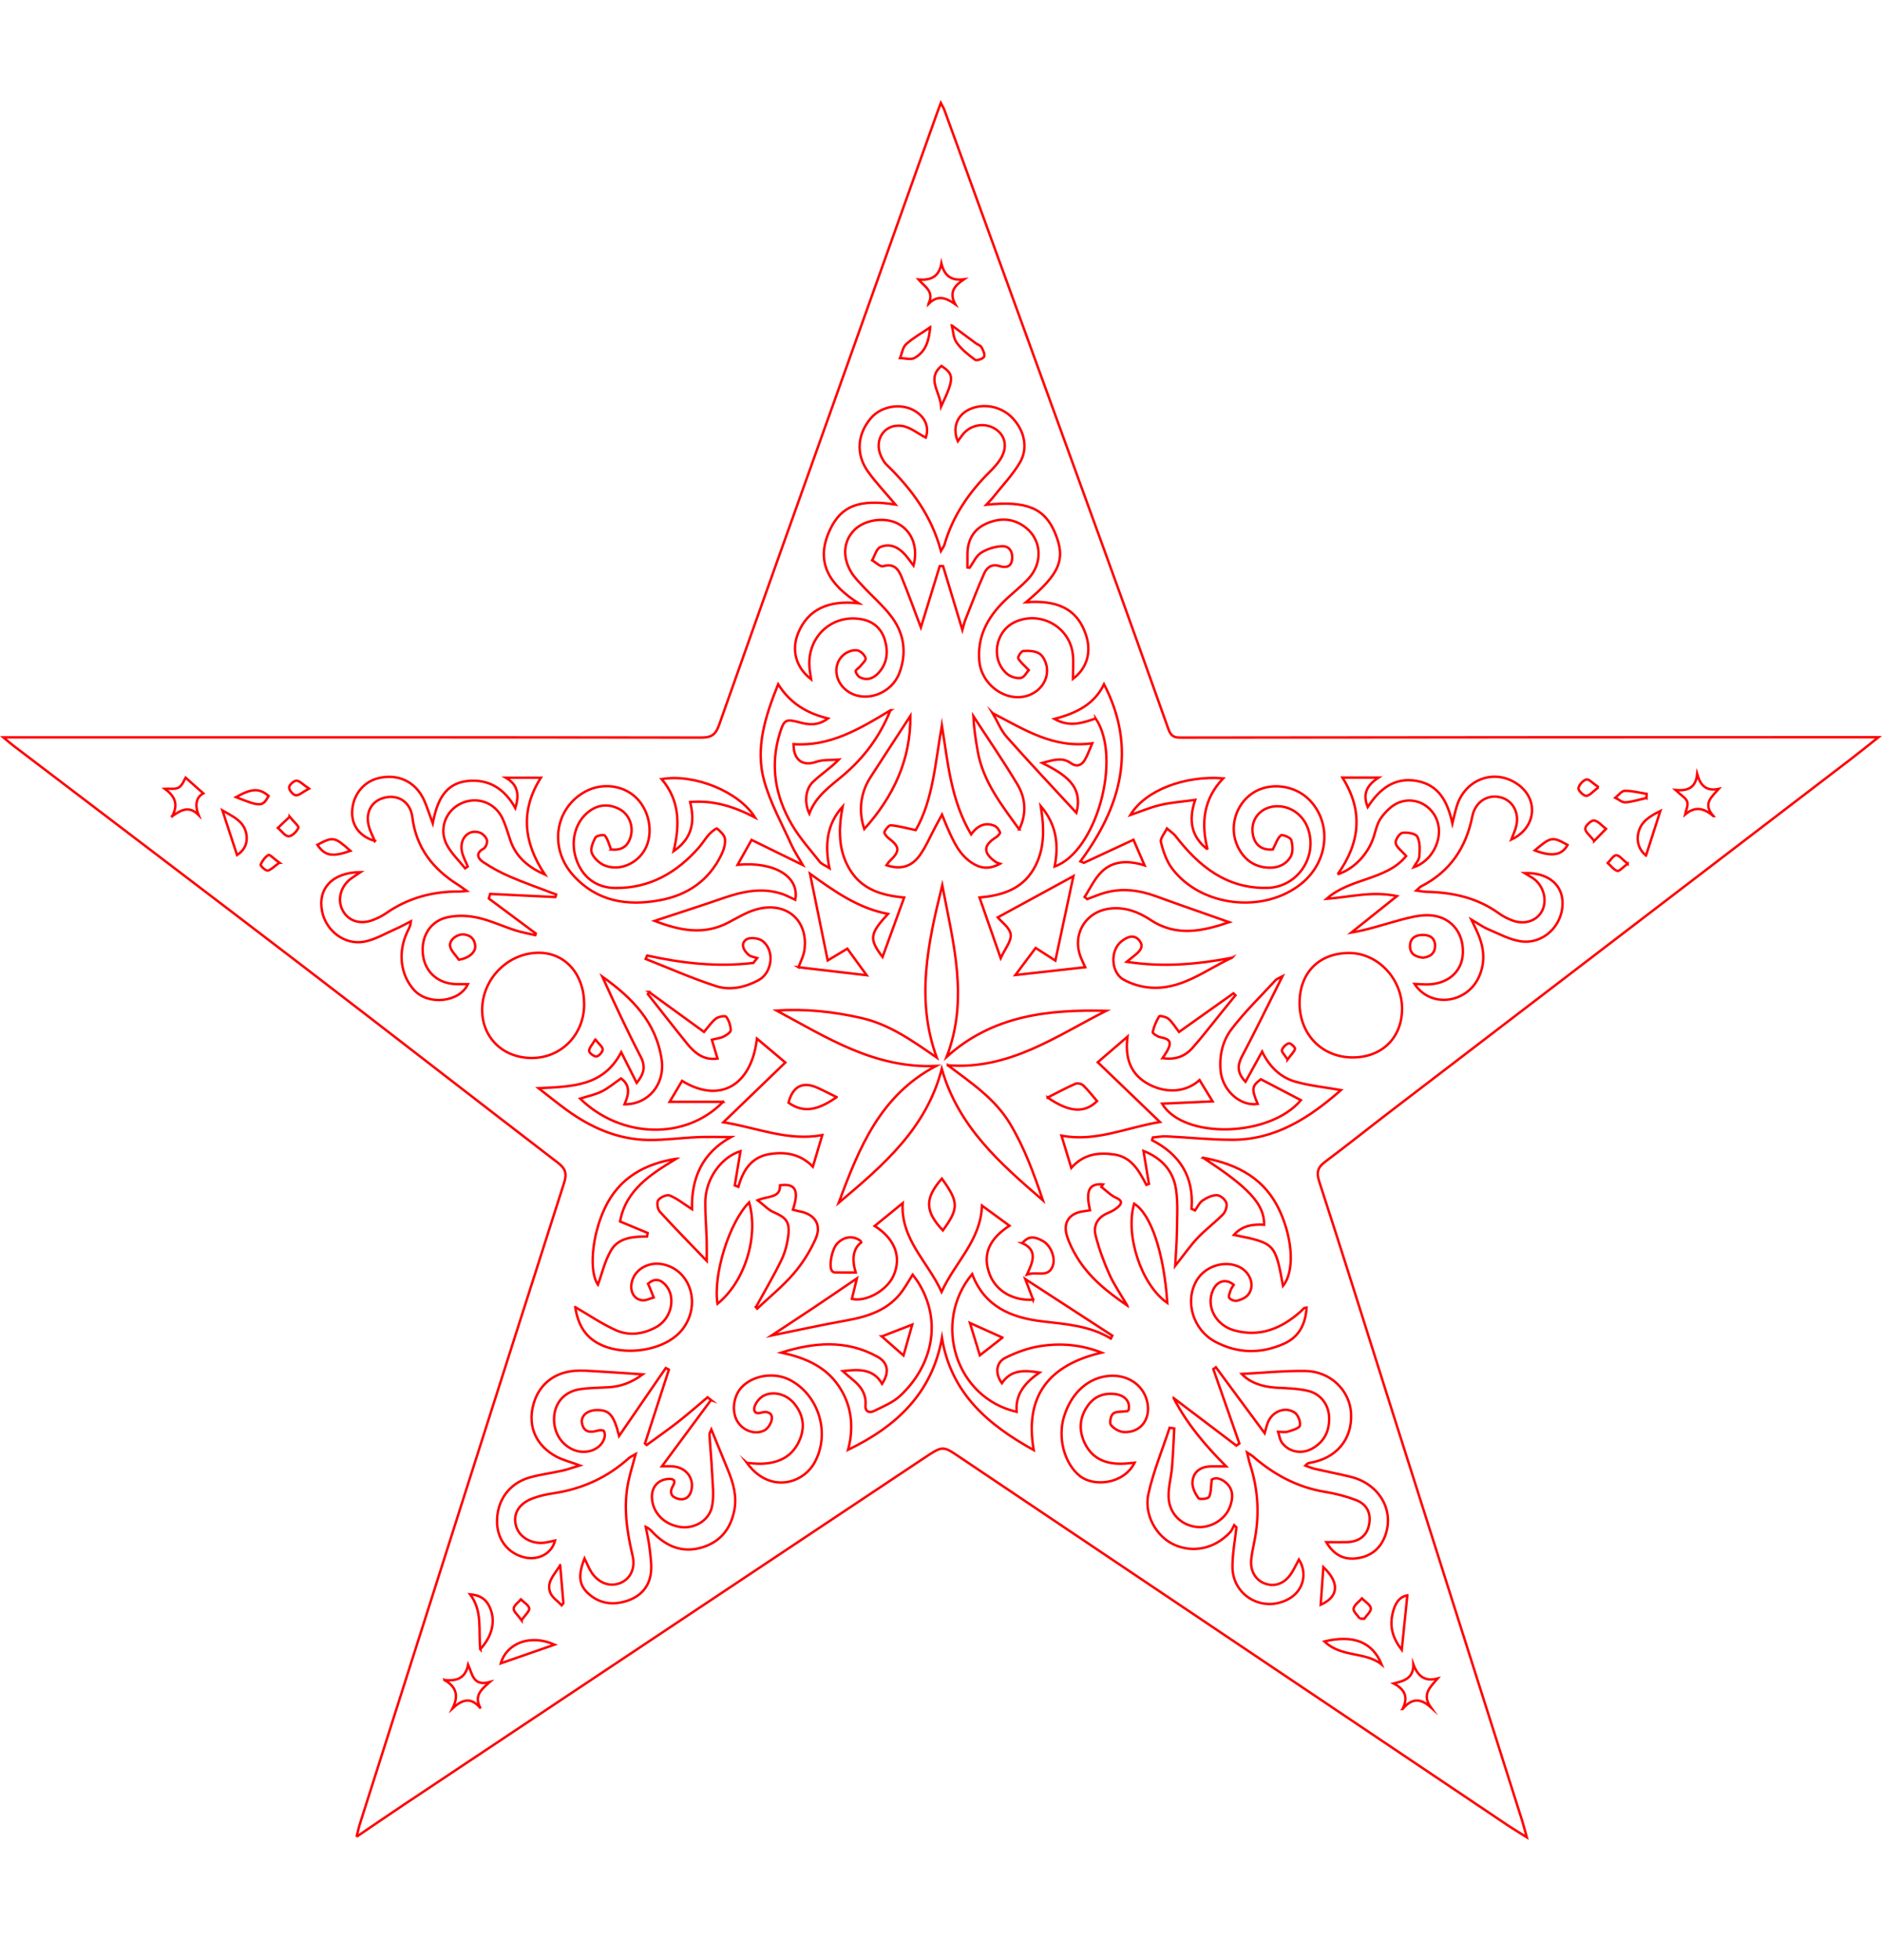 <?xml version="1.0" encoding="UTF-8"?><svg id="Layer_5" xmlns="http://www.w3.org/2000/svg" viewBox="0 0 775.63 807.33"><defs><style>.cls-1{fill:none;stroke:red;stroke-miterlimit:10;}</style></defs><path class="cls-1" d="m146.95,756.53c.62-2.46.88-3.77,1.28-5.03,28.04-88.12,56.07-176.24,84.25-264.31,1.22-3.81.58-5.86-2.53-8.26-35.03-26.88-69.88-54.01-104.94-80.86-39.72-30.41-79.61-60.6-119.42-90.9-1.08-.82-2.09-1.72-4.21-3.47,2.66,0,4.09,0,5.52,0,94.1,0,188.19-.05,282.29.08,4.28,0,5.85-1.44,7.22-5.32,17.4-49.24,35.01-98.41,52.57-147.6,12.31-34.5,24.62-69.01,36.93-103.51.5-1.41,1.03-2.8,1.83-4.97.74,1.45,1.21,2.2,1.51,3.01,22.23,61.11,44.48,122.22,66.65,183.35,8.55,23.56,16.95,47.18,25.36,70.79.88,2.47,1.52,4.27,4.99,4.26,94.24-.14,188.47-.13,282.71-.15,1.36,0,2.71,0,5.23,0-4.39,3.48-7.97,6.4-11.64,9.2-62.97,48.17-125.96,96.31-188.93,144.48-9.19,7.03-18.22,14.26-27.48,21.19-3.12,2.34-3.68,4.33-2.39,8.3,9.94,30.46,19.45,61.05,29.14,91.58,18.15,57.22,36.33,114.42,54.48,171.63.58,1.83,1.03,3.69,1.87,6.71-3.21-2.01-5.5-3.36-7.71-4.84-75.41-50.62-150.82-101.25-226.22-151.89-6.77-4.55-6.76-4.6-14.53.58-71.44,47.56-142.88,95.13-214.31,142.71-6.21,4.14-12.37,8.37-19.51,13.21ZM399.6,233.85c-.3-.04-.59-.07-.89-.11,0-1.88-.03-3.76,0-5.65.1-5.85,2.65-10.26,8.08-12.56,5.65-2.39,11.2-2.07,16.13,1.92,6.35,5.13,6.9,14.36,1.02,20.79-3.09,3.38-6.82,6.16-10.1,9.38-6.85,6.73-11.1,14.6-10.24,24.57.89,10.3,11.69,17.62,20.72,14.04,4.95-1.96,8.03-6.86,7.01-11.95-.38-1.88-1.51-4.2-3.03-5.12-1.79-1.08-4.38-1.17-6.59-1.03-.81.05-2.35,2.45-2.06,3.02.82,1.6,2.41,2.81,4.33,4.85-.8.86-1.86,2.99-3.23,3.22-1.77.29-4.22-.42-5.63-1.61-7.04-5.94-5.04-17.81,3.44-21.54,10.28-4.52,22.18,2.07,23.56,13.24.42,3.42.07,6.94.07,10.29,5.52-4.11,7.7-10.54,5.52-17.61-3.76-12.17-13.23-14.81-24.88-13.95,14.04-11.72,16.5-17.66,12.03-28.43-4.28-10.3-11.69-13.44-28.37-11.73,1.06-1.15,1.93-1.98,2.68-2.92,3.79-4.78,8.11-9.26,11.18-14.48,3.48-5.91,1.85-13.02-2.92-18.15-4.29-4.62-11.06-6.29-16.87-4.16-5.89,2.15-8.32,7.68-5.81,13.59.88-1.18,1.61-2.35,2.51-3.35,3.51-3.89,9.55-4.41,13.64-1.24,3.76,2.91,4.28,7.65,1.18,12.28-1.15,1.72-2.57,3.3-4.05,4.76-8.68,8.56-15.39,18.32-18.8,30.16-.19.66-.68,1.23-1.44,2.56-3.96-14.7-12.27-25.7-22.41-35.54-.97-.94-1.68-2.24-2.26-3.48-3.08-6.6,1.27-13.46,8.49-12.51,3.49.46,6.68,3.18,9.93,4.84,1.33-3.81.21-7.66-3.61-10.42-5.64-4.06-14.41-2.96-18.99,2.39-5.61,6.55-6.32,14.84-1.28,21.93,3.43,4.82,7.58,9.14,11.38,13.66-14.76-2.28-22.22.39-26.93,10.29-6.45,13.55-.14,22.8,11.71,30.37-12.75-1.39-20.92,2.8-24.82,12.16-2.94,7.06-1.06,14.21,5.28,19.15-.19-1.32-.34-2.38-.5-3.43-2-13.19,8.57-23.69,21.39-21.28,4.87.91,8.09,3.9,9.48,8.44,1.5,4.88,1.04,9.71-2.63,13.7-2.06,2.24-4.65,3.19-7.54,1.8-.85-.41-1.68-1.59-1.82-2.52-.08-.57,1.25-1.28,1.83-2.01.87-1.1,2.49-2.51,2.26-3.36-.36-1.3-1.87-2.82-3.18-3.17-1.41-.37-3.36.14-4.7.92-6.17,3.62-5.35,12.58,1.39,16.43,7.1,4.05,17.2.24,20.37-8.01,3.05-7.95,2.13-15.87-2.79-22.69-3.46-4.8-8.13-8.73-12.18-13.11-1.78-1.92-3.69-3.83-5-6.07-3.66-6.27-2.92-12.91,1.61-17.28,4.47-4.32,12.97-5.33,18.33-2.16,5.47,3.23,7.8,9.7,5.89,16.99-1.29-1.68-2.34-3.26-3.6-4.65-2.74-3.03-6.3-4.65-10.09-2.99-1.61.7-2.27,3.56-3.36,5.44,1.53.88,3.38,2.8,4.53,2.45,4.24-1.29,6.18,1.02,7.46,4.12,2.87,6.97,5.42,14.08,8.09,21.09,2.52-8.21,5.14-16.74,7.77-25.27.46,0,.91,0,1.37-.01,2.59,8.56,5.19,17.13,7.97,26.33.49-1.73.72-2.92,1.16-4.03,2.55-6.44,5.01-12.93,7.82-19.25,1.03-2.32,3.01-4.05,6.07-3.1,2.54.78,4.96.68,5.42-2.54.42-2.97-.94-5.72-4.11-5.59-2.96.13-6.2,1.13-8.69,2.73-2.04,1.31-3.16,4.05-4.69,6.15Zm26.2,301.47c-7.98.49-14.99-3.33-17.75-10.03-3.72-9.04.3-15.43,7.98-20.45-3.93-2.87-7.53-5.5-11.33-8.28-.5,14.4-11.06,23.26-16.64,35.51-5.82-12.62-16.86-21.58-16.05-36.51-4.3,3.5-7.86,6.4-11.53,9.39,8.41,5.3,11.16,12.86,7.76,20.48-2.74,6.14-11.41,10.94-17.15,9.55.68-2.79,1.37-5.59,2.06-8.43-6.38,4.32-12.2,8.3-18.06,12.22-5.74,3.84-11.53,7.61-17.11,11.29,10.37-2.1,20.5-4.34,30.71-6.17,9.16-1.64,17.63-4.32,23.32-12.35,1.41-1.99,2.62-4.14,4.12-6.53.9,1.22,1.59,2.05,2.16,2.96,10.53,16.66,5.49,35.05-7.32,46.94-2.95,2.74-7.01,4.39-10.71,6.22-1.89.93-3.78.41-3.56-2.29.4-4.9-2.16-8.16-5.71-10.95-1.03-.81-1.98-1.71-3.66-3.17,6.96-.82,12.6-.93,16.2,5.24,3.12-4.77,2.51-8.73-2-11.21-12.8-7.04-26.06-5.88-39.53-1.65,9.43,2.02,18.01,5.49,23.6,13.68,5.55,8.13,6.35,17.22,3.91,26.36,19.71-9.51,34.61-23.12,38.7-46.1,3.77,22.94,19.07,35.82,37.81,46.21-3.89-22.47,6.45-35.1,28-40.14-8.61-3.37-17.07-3.99-25.48-2.65-4.84.77-9.68,2.54-14.1,4.73-4.02,1.99-4.43,6.49-1.54,10.51,3.68-5.48,8.95-5.47,15.51-4.39-6.12,4.26-10.03,9.04-9.41,16.19-25.08-5.72-34.94-36.7-18.35-56.75,5.12,13.44,16.04,17.99,29.09,19.51,9.62,1.12,19.4,1.77,28.06,7.05.21-.4.41-.8.62-1.2-11.59-7.53-23.18-15.05-35.88-23.3,1.28,3.36,2.21,5.8,3.25,8.54Zm-132.76,41.33l-1.44-1.13c-4.05,3.39-8.01,6.89-12.17,10.15-4.2,3.29-8.6,6.33-12.91,9.48-.24-.21-.47-.42-.71-.63,3.29-10.13,6.57-20.26,9.86-30.39-.43-.23-.85-.45-1.28-.68-6.28,9.13-12.55,18.26-19.24,27.99-2.21-8.81-4.11-10.8-9.39-10.66-3.79.1-6.5,2.45-5.9,5.45.74,3.67,3.32,3.95,6.44,3.01.82-.25,2.41-.22,2.61.18.42.86.44,2.15.12,3.09-1.62,4.78-7.85,6.86-13.04,4.47-5.28-2.43-8.25-7.99-7.55-14.13.65-5.63,4.57-9.78,10.65-10.68,3.84-.57,7.77-.57,11.66-.79,5.07-.29,9.59-1.94,14.15-5.32-6.92-.46-13.1-.9-19.29-1.26-2.92-.17-5.86-.42-8.76-.19-9.04.71-15.39,6.3-17.29,14.96-1.85,8.4,1.55,15.9,9.58,20.29,2.78,1.52,5.97,2.28,9.82,3.71-2.87.87-5.05,1.68-7.3,2.18-4.48,1.01-9.09,1.55-13.49,2.82-8.51,2.46-13.52,9.67-13.32,18.52.16,7.1,4.57,12.73,11.23,14.34,5.8,1.4,11.37-1.59,12.67-6.93-1.4.3-2.73.66-4.07.86-5.5.8-10.7-2.18-12-6.84-1.36-4.86.96-9.07,6.69-11.31,2.82-1.1,5.88-1.75,8.89-2.2,11.77-1.78,22.11-6.49,30.95-14.48.54-.48,1.26-.76,2.77-1.63-1.16,4.34-2.25,7.76-2.99,11.26-2.19,10.34-.66,20.48,1.72,30.61,1.23,5.25-.92,9.49-4.98,11.19-4.27,1.78-8.91.2-11.92-4.3-1.15-1.72-1.88-3.72-2.9-5.8-2.75,6.93-2.32,11.01,1.59,14.52,4.43,3.99,9.67,4.81,15.24,3.18,5.67-1.65,9.59-5.39,10.46-11.31.49-3.35-.08-6.9-.45-10.32-.33-3.04-1.06-6.03-1.61-9.05,1.58.71,2.32,1.7,3.18,2.56,5.48,5.54,11.92,8.21,19.7,5.99,7.54-2.15,11.9-7.33,13.53-14.96,1.29-6.04-.3-11.58-2.57-17.06-2.26-5.48-4.49-10.97-6.79-16.6-.26.65-.83,1.38-.79,2.09.31,5.37.86,10.73,1.1,16.1.2,4.53.84,9.23-.08,13.56-1.25,5.9-7.46,9.27-13.25,8.33-6.73-1.09-11.43-6.15-11.49-12.37-.04-4.09,2.49-6.98,6.48-7.36,2.09-.2,3.64.35,2.23,2.74-1.68,2.86-.69,4.68,2.05,5.41,2.86.76,4.88-.73,5.53-3.65,1.11-5.01-2.37-9.35-7.74-9.7-1.54-.1-3.09-.02-4.43-.02,6.92-9.34,13.57-18.32,20.22-27.3Zm97.59-137.88c25.37,1.99,44.67-12.06,65.27-22.44-23.77-.57-46.69,1.8-65.76,18.98,9.18-23.85,2.78-46.66-1.81-70.69-6,24.18-10.95,47.23-2.27,70.97-9.9-6.82-19.38-13.64-31.09-16.31-11.5-2.62-23.08-3.85-34.9-3.05,20.53,11.03,40.34,23.93,65.72,22.81-22.95,12.09-31.67,33.49-40.14,56.38,18.65-15.65,36.19-30.8,42.48-55.19,6.83,23.95,24.18,39.06,41.67,54.15-3.7-10.93-7.59-21.71-13.6-31.65-6.21-10.27-15.91-16.7-25.57-23.98Zm93.05,137.07c5.61,10.74,12.94,19.37,21.65,28.13-2.99,0-4.64-.03-6.3,0-4.41.11-7.4,2.36-7.59,6.66-.09,2.15,1.16,4.6,2.49,6.43.46.63,3.93.28,4.35-.51.9-1.71.71-3.99,1.11-7.1,1.7-1.21,4.29-.4,6.37,1.72,2.67,2.72,2.36,6.13,1.15,9.41-2,5.46-8.27,9.07-14.09,8.29-6.38-.86-11.12-5.81-11.22-12.59-.06-3.98,1.09-7.97,1.43-11.98.44-5.31.62-10.64.92-15.96-.64-.1-1.27-.19-1.91-.29-2.98,9.05-6.67,17.94-8.74,27.19-1.94,8.66,3.31,17.64,10.5,20.93,7.94,3.63,16.86,1.7,23.23-5.13.73-.78,1.07-1.92,1.59-2.89.31.31.63.61.94.92-.57,5.37-1.61,10.74-1.63,16.12-.05,12.16,12.72,19.3,23.33,13.29,5.92-3.35,7.68-10.53,4.05-16.16-1.18,2.13-2.16,4.46-3.63,6.44-2.84,3.82-6.83,4.92-10.7,3.34-3.72-1.52-5.81-5.32-5.29-9.93.26-2.35.73-4.68,1.21-7,2.28-10.89,1.69-21.6-1.76-32.18-.4-1.21-.61-2.48-1.16-4.72,1.41.91,1.87,1.14,2.25,1.47,8.68,7.57,18.43,12.86,29.95,14.74,4.23.69,8.47,1.78,12.49,3.29,4.78,1.79,6.51,5.57,5.53,10.38-.89,4.36-4.11,6.88-9.08,7.01-2.69.07-5.38.01-8.52.01,3.18,5.33,7.28,7.36,12.64,6.65,5.96-.8,9.94-4.22,11.83-9.87,3.48-10.38-2.97-20.91-14.5-23.71-4.87-1.18-9.81-2.12-14.69-3.25-1.34-.31-2.61-.9-3.91-1.36.77-.87,1.29-1.03,1.82-1.12,10.92-1.8,17.53-9.65,17.03-20.23-.45-9.54-8.44-17.45-18.85-17.61-8.67-.13-17.36.77-26.22,1.23,3.25,3.45,8.22,5.29,14.06,5.64,4.43.26,8.95.31,13.23,1.32,5.23,1.23,8.45,5.62,8.71,10.55.31,5.79-1.86,10.39-7.01,13.25-4.35,2.41-9.58,1.39-12.4-2.45-.9-1.23-1.1-2.97-1.61-4.48,1.39,0,2.87.29,4.14-.1,1.8-.55,4.67-1.39,4.87-2.51.3-1.66-.83-4.47-2.25-5.37-4.02-2.55-9.19-.35-10.97,4.16-.53,1.34-.83,2.78-1.31,4.41-6.83-9.24-13.46-18.21-20.1-27.17-.35.26-.71.51-1.06.77,3.58,10.21,7.15,20.41,10.73,30.62-.41.29-.83.58-1.24.87-8.4-6.36-16.79-12.71-25.86-19.58Zm-329.21-229.45c-.89-2.14-1.91-3.99-2.44-5.97-1.62-6.02,1.27-10.87,6.96-12,5.49-1.09,10.21,2.14,10.95,8.15,1.57,12.65,8.54,21.45,19.01,27.97.94.59,1.81,1.29,3.4,2.43-1.68.13-2.35.24-3.01.23-11.04-.1-21.21,2.64-30.34,9.02-1.58,1.11-3.39,1.96-5.19,2.66-5.2,2.03-9.99.58-12.42-3.6-2.54-4.38-1.18-10.08,3.22-13.37,1.15-.86,2.39-1.61,4.01-2.7-11.57.02-17.88,6.8-15.84,16.36,1.69,7.92,9.36,13.8,17.35,12.28,4.5-.86,8.7-3.39,13-5.26,2.13-.93,4.15-2.09,6.23-3.15-.17,1.91-.83,2.97-1.37,4.09-4.17,8.62-2.97,18,2.65,24.22,5.86,6.49,18.68,5.12,22.2-2.41-1.6,0-3.1.02-4.6,0-7.33-.1-12.69-4.53-13.83-11.41-1.22-7.37,2.4-14.23,9.48-16,3.99-1,8.59-.89,12.65-.03,5.41,1.14,10.53,3.58,15.83,5.28,2.68.86,5.49,1.33,8.24,1.98.07-.23.13-.45.2-.68-6.45-4.8-12.9-9.6-19.35-14.4.18-.63.37-1.26.55-1.89,8.96.43,17.91.86,26.87,1.29.11-.35.22-.7.33-1.06-6.3-2.41-12.68-4.63-18.87-7.28-3.91-1.67-7.72-3.72-11.25-6.1-2.05-1.38-3.32-3.57.17-5.47.91-.49,1.7-2.49,1.44-3.5-.32-1.22-1.64-2.64-2.85-3.09-4.61-1.73-8.58,2.34-7.49,7.72.43,2.14,1.58,4.14,2.41,6.2-.35.25-.7.5-1.06.75-2.54-3.18-5.62-6.08-7.51-9.61-3.44-6.44-.67-13.95,5.63-17.03,6.51-3.18,14.11-.61,17.26,6.08,1.36,2.88,2.21,6,3.24,9.03,2.4,7.03,7.61,11.18,14.25,14.11-8.68-12.98-10.39-26.16-1.68-39.91h-14.44c5.17,2.99,5.53,7.15,3.94,12.54-4.43-8.01-10.98-12.1-19.67-11.19-9.35.97-12.61,8.18-14.39,17.46-1.46-3.95-2.32-6.73-3.49-9.38-3.43-7.73-10.66-11.22-18.86-9.26-6.38,1.53-10.75,7.2-10.87,14.12-.1,5.63,3.41,10.08,9.38,11.74Zm396.79,13.74c6.37-2.07,11.91-7.62,14.43-14.17,1.15-2.99,1.61-6.41,3.38-8.94,1.87-2.67,4.59-5.4,7.54-6.52,6.79-2.58,13.91,1.46,15.9,8.19,2.16,7.29-2.51,16.11-9.92,18.53.86-1.54,2.23-2.95,2.35-4.46.21-2.73.37-5.89-.82-8.15-.69-1.32-4.14-1.9-6.14-1.58-1.2.19-3.02,2.94-2.78,4.22.31,1.69,2.36,3.06,4.32,5.33-8.13,10.04-23.06,8.92-32.8,17.64,9.48-.7,18.63-3.31,29.01-1.14-6.87,5.48-12.84,10.25-18.81,15.02,6.79-1.11,13.08-3.27,19.48-5,3.99-1.08,8.17-2.22,12.23-2.14,8.93.19,14.64,6.85,14.26,15.69-.33,7.72-6.33,12.83-15.1,12.82-1.53,0-3.06-.13-4.84-.22,6.87,10.24,21.41,7.79,26.34-2.42,3.23-6.69,2.28-13.26-.82-19.71-.53-1.11-1.06-2.23-2.07-4.35,3.04,1.77,4.87,3.12,6.91,3.97,4.45,1.85,8.89,4.33,13.55,4.98,9.08,1.25,16.93-6.28,17.12-15.39.16-7.88-5.87-12.99-15.7-12.75,1.47.89,2.51,1.47,3.5,2.14,4.28,2.89,6,8.93,3.82,13.32-2.16,4.34-7.46,6.05-12.66,3.94-1.8-.73-3.59-1.61-5.15-2.75-8.95-6.49-19.13-8.7-29.94-8.91-1.12-.02-2.23-.28-4.13-.53,1.12-1,1.46-1.45,1.92-1.68,11.93-6.06,18.57-15.94,21.15-28.89,1.18-5.94,6.28-9.21,11.68-7.81,5.3,1.38,8.01,6.88,6.18,12.68-.47,1.49-1.11,2.92-1.79,4.71,10.24-4.75,11.42-16.5,2.74-22.7-9.53-6.8-21.92-2.29-25.31,9.26-.66,2.24-1.15,4.54-1.71,6.81-1.95-8.76-5.39-15.9-14.85-17.55-9.03-1.57-15.23,3.35-20.05,10.8-2.12-5.24-.61-8.86,4.48-12.15h-14.9c8.72,13.81,7.24,26.9-1.98,39.85Zm-253.24,93.67c-15.55,16.06-42.27,15-58.93-1.31,2.95-.94,6.1-1.57,8.88-2.94,2.81-1.38,5.25-3.49,7.98-5.37,4.08,2.96,3.1,6.78,1.44,10.66,9.84.07,16.76-8.32,15.3-18.36-2.26-15.55-12.31-25.62-24.46-34.23,5.06,11.13,10.2,22.2,15.83,33.01,2.2,4.22,1.2,7.24-1.66,10.76-2.17-4.29-4.18-8.27-6.38-12.64-7.35,14.15-20.36,14.13-34.08,14.82,4.38,3.4,7.88,6.27,11.53,8.92,10.14,7.36,21.27,12.28,33.98,12.41,6.66.06,13.33-.88,20-1.16,4.6-.19,9.21-.04,13.81-.04-11.86,6.52-16.38,16.95-16.07,29.71-3.35-2.15-6.06-4.37-9.15-5.64-1.2-.5-3.86.68-4.76,1.91-.7.96-.3,3.7.63,4.72,6.14,6.74,12.56,13.24,19.35,20.29,0-2.91.07-5.63-.01-8.34-.16-5.29-.62-10.58-.58-15.86.06-9.5,6.5-18.5,14.5-20.98-.77,4.61-1.56,9.36-2.35,14.1.5.2.99.4,1.49.6,1.88-6.83,5.4-12.22,12.63-13.46,6.63-1.14,12.92-.12,18.07,5.15,1.28-4.3,2.49-8.37,3.87-13-14.35,2.61-27.04-3.15-40.75-5.29,8.78-8.47,17.12-16.51,25.53-24.61-3.77-3.17-7.63-6.43-11.7-9.85-2.29,19.58-15.52,26.84-30.85,17.41-1.6,2.7-3.21,5.39-5.14,8.64h22.07Zm176.76,15.79c.12-.37.24-.73.35-1.1,1.88-.16,3.77-.54,5.64-.45,9.03.43,18.06,1.41,27.09,1.41,17.96,0,31.86-9.14,44.8-20.47-6.46-1.14-12.73-1.76-18.69-3.43-6.29-1.76-10.86-6.27-13.81-12.42-2.51,4.56-4.6,8.35-6.85,12.43-3.55-3.76-3.38-6.8-1.42-10.51,5.56-10.52,10.76-21.23,16.62-32.9-1.63.87-2.32,1.05-2.72,1.48-6.19,6.73-12.83,13.12-18.33,20.38-3.57,4.71-5,10.76-4.42,17.03.74,8.04,8.09,14.74,15.29,13.66-2.64-6.24-2.41-7.39,1.31-10.18,5.81,3.03,11.22,5.85,16.5,8.61-12.86,15.34-48.39,16.22-57.22,1.45,6.74-.3,13.75-.62,20.83-.94-1.99-3.26-3.69-6.03-5.38-8.78-5.45,4.91-13.41,5.7-20.88,1.76-7.65-4.03-9.92-10.9-8.82-19.64-4.56,3.93-8.43,7.26-12.25,10.54,8.51,8.18,16.85,16.19,25.62,24.61-13.85,2.29-26.5,8.33-40.57,5.61,1.41,4.64,2.67,8.77,4.04,13.29,5.06-5.71,11.13-6.45,17.61-5.53,7.24,1.02,10.3,6.77,13.33,12.52.35-.13.71-.26,1.06-.39-.74-4.44-1.47-8.87-2.25-13.58,7.5,2.93,12.28,8.2,13.42,15.87.84,5.71.42,11.63.35,17.46-.05,4.4-.42,8.8-.7,14.01,3.6-4.54,6.21-8.31,9.33-11.61,3.24-3.43,7.12-6.25,10.4-9.64,1.05-1.08,1.78-3.41,1.34-4.73-.47-1.39-2.49-3.12-3.86-3.14-1.98-.03-4.19,1.03-5.92,2.2-1.35.91-2.1,2.7-3.11,4.1-.48-.23-.96-.46-1.45-.69,1.06-13.2-4.82-22.35-16.27-28.26Zm-23.21-173.66c10.99,16.43.16,54.96-16.91,60.95,1.69-8.83.91-17.05-5.73-24.87,1.53,9.62,1.67,18.15-3.01,26.06-4.98,8.42-13.28,10.76-22.23,11.6,2.92,8.36,5.68,16.24,8.72,24.96,1.74-3.79,4.48-6.99,4.12-9.77-.36-2.79-3.83-5.18-5.34-7,10.19-5.55,20.56-11.2,31.19-16.99-2.41,11.3-4.82,22.56-7.43,34.78-2.57-1.65-5.12-3.29-8.13-5.22-2.74,3.66-5.68,7.58-8.35,11.16,9.53-1.06,19.11-2.13,28.79-3.21-.6-1.31-1.28-2.66-1.83-4.05-3.78-9.56,2.09-19.11,12.31-20.14,6.16-.62,11.5,1.44,16.51,4.75,10.72,7.07,21.56,4.53,32.36.89-10.2-3.6-20.29-7.08-30.33-10.73-6.86-2.49-13.79-3.38-20.9-1.41-2.48.69-4.86,1.75-7.29,2.64-.36-.3-.72-.59-1.09-.89,2.28-3.47,4.05-7.46,6.95-10.31,4.88-4.81,11.2-4.74,17.76-2.7-1.64-3.79-3.06-7.06-4.57-10.55-6.81,3.17-13.63,6.33-20.45,9.5l-1.42-.6c16.77-22.65,23.42-46.5,9.73-72.96-3.98,8.21-11.27,11.91-20.45,14.29,6.45,3.63,11.68,1.54,17.02-.17Zm-122.49,102.46c9.32,1.09,18.83,2.2,28.09,3.28-2.55-3.5-5.35-7.35-7.96-10.94-3.12,1.87-5.65,3.39-8.09,4.86-2.49-12.19-4.78-23.38-7.3-35.73,10.44,7.55,20.05,14.27,32.14,16.56-7.63,8.3-7.83,10.34-2.24,17.74,2.92-8.02,5.87-16.14,8.91-24.49-9.16-.85-17.44-3.24-22.47-11.64-4.86-8.11-4.56-16.87-2.9-25.8-6.45,7.16-7.42,15.54-5.43,25.32-1.77-1.12-3.18-1.59-3.96-2.57-3.95-4.99-8.27-9.79-11.47-15.24-6.9-11.77-9.16-24.41-5-37.78,1.75-5.64,2.53-5.93,8.19-4.41,3.6.97,7.37,1.51,11.66-1.63-9.07-2.23-15.7-6.43-20.56-14.09-5.39,13.45-9.5,26.39-5.74,39.83,2.55,9.12,7.31,17.64,11.23,26.36,1.21,2.69,2.9,5.16,4.67,8.26-7.5-3.68-14.2-6.96-21.11-10.34-1.96,3.49-3.83,6.84-5.74,10.25,15.21-1.42,25.57,4.89,23.75,14.43-1.76-.8-3.47-1.76-5.28-2.38-8.54-2.9-16.73-1-24.89,1.84-8.41,2.92-16.89,5.61-25.34,8.41-.81.27-1.62.54-2.43.81,10.13,3.91,20.14,6.04,30.3.71,3.69-1.93,7.33-4.18,11.28-5.35,12.31-3.65,21.72,4.08,20.17,16.43-.33,2.64-1.71,5.14-2.47,7.31Zm-77.22-48.47c-.96-2.34-1.39-4.38-2.58-5.75-.46-.53-3.47,0-3.9.8-1.02,1.91-2.15,4.64-1.48,6.35.84,2.13,3.16,4.3,5.34,5.16,6.59,2.6,14.38-1.25,17.21-7.96,2.8-6.65.81-15.34-4.64-20.31-5.33-4.85-13.69-5.8-20.32-2.32-12.8,6.73-15.41,23.37-5.24,34.64,9.68,10.73,22.09,12.75,35.61,10.27,11.53-2.11,20.34-8.15,25.51-18.88.93-1.94,1.65-4.32,1.41-6.37-.19-1.59-1.9-3.15-3.28-4.31-.26-.21-2.33,1.38-3.27,2.41-1.49,1.65-2.62,3.61-4.08,5.29-9.13,10.45-20.3,16.93-34.52,16.81-8.18-.07-14.01-4.8-16.35-12.53-2.22-7.36.04-15.08,5.68-19.17,3.88-2.81,8.05-2.96,12.23-.85,4.05,2.04,6.02,7.07,4.72,11.44-1.22,4.08-3.71,5.62-8.06,5.29Zm272.71-.04c-4.81.42-7.97-2.15-8.37-7.36-.41-5.32,3.26-9.67,8.74-10.35,6.2-.77,12.1,3.1,14.19,9.32,3.92,11.65-4.51,23.94-16.85,24.21-16.7.37-28.13-8.84-37.73-21.26-.97-1.25-2.4-2.14-3.62-3.2-.89,1.89-2.86,4.04-2.47,5.61.93,3.82,2.31,7.86,4.65,10.94,11.98,15.83,37.89,18.64,53.31,6.09,11.08-9.02,12.58-24.8,3.27-34.37-6.06-6.23-16.45-7.5-23.43-2.86-7,4.65-9.83,14.06-6.26,21.8,2.21,4.78,5.91,8.11,11.37,8.81,4.31.55,8.34-.63,10.55-4.42,1.05-1.79.85-4.74.23-6.88-.3-1.04-3.7-2.37-4.27-1.89-1.43,1.21-2.04,3.38-3.31,5.8Zm53.26,65.73c.07-12.39-9.93-23.03-21.69-23.09-12.36-.06-20.44,7.95-20.55,20.38-.11,12.97,9.07,22.54,21.72,22.63,12.12.08,20.46-8.01,20.52-19.92Zm-337.08-1.96c.01-12.37-7.76-21.2-18.68-21.22-12.68-.03-23.36,10.73-23.36,23.53,0,11.56,8.77,19.93,20.74,19.8,12.02-.13,21.28-9.75,21.3-22.1Zm147.44-114.84c-2.76,15.06-3.56,30.58-10.8,43.1-4.03-.85-7.08-1.73-10.19-1.99-.87-.07-2.18,1.56-2.71,2.69-.23.49.8,1.91,1.57,2.49,4.89,3.73,4.99,5.41.43,9.74-.43.41-.72.97-1.13,1.54,5.79,1.87,10.33.7,13.82-4.26,2.54-3.61,4.28-7.78,6.38-11.69.73-1.35,1.47-2.7,2.67-4.91,1.05,2.57,1.64,4.1,2.31,5.6,2.39,5.36,4.73,10.76,9.89,14.19,3.45,2.29,7,2.99,11.73.44-.92-.35-1.37-.43-1.71-.67-5.37-3.73-5.32-6.88.06-10.23.73-.45,1.78-1.6,1.62-2.02-.41-1.04-1.25-2.25-2.22-2.67-3.83-1.62-6.96-.2-9.7,3.48-8.38-14.17-9.57-29.64-12.02-44.84Zm-80.37,303.72c9.19,12.61,22.87,8.79,27.82-.04,6.61-11.79,2.07-27.58-9.88-34.01-6.41-3.45-15.33-2.17-20.1,2.89-3.52,3.72-4.24,10.29-1.58,14.35,2.34,3.57,7.14,5.38,10.98,3.41,1.54-.79,3-3.26,3.06-5.01.07-2.22-2.03-3-4.35-2.29-2.89.89-3.39-1.11-2.62-2.94.68-1.62,2.15-3.33,3.71-4.09,4.23-2.08,9.62-.35,12.68,3.55,3.97,5.06,4.28,10.48,1.4,16.05-3.17,6.11-8.73,8.28-15.24,8.48-1.87.06-3.75-.21-5.87-.34Zm157.15-21.33c-2.59.34-4.9.02-6.19,1.01-1.02.78-1.62,3.83-.92,4.73,1.15,1.49,3.45,2.79,5.33,2.89,6.6.34,10.81-4.86,9.79-11.5-1.12-7.29-7.52-12.11-15.46-11.66-8.81.51-15.99,6.87-19.03,16.88-2.7,8.9.28,19.41,6.6,24.41,5.75,4.54,18.01,3.38,22.52-5.5-1.88.15-3.67.4-5.47.42-6.64.08-12.09-2.2-15.08-8.47-2.45-5.13-2.24-10.25,1-15.09,2.77-4.12,6.69-5.71,11.54-5.13,4.46.54,6.53,3.7,5.36,7.01Zm-227.91-42.84c.71,4.39,2.15,8.97,5.9,12.43,9.46,8.72,30.54,6.84,38.36-3.35,7.6-9.91,3.47-24.04-7.78-26.62-6.41-1.47-12.5,2.23-13.31,8.09-.48,3.48,1.4,6.44,4.63,6.66,1.48.1,3.03-.75,4.55-1.17-.51-1.28-1.02-2.57-1.54-3.85-.24-.6-.52-1.18-.8-1.82,2.69-2.3,4.92-1.9,7.08.37,4.6,4.83,2.75,13.97-3.7,17.5-5.26,2.88-11.08,3.73-16.51,1.33-5.84-2.59-11.19-6.29-16.87-9.57Zm301.43.22c-.76.12-.93.09-1.01.17-.5.48-.96,1-1.48,1.46-7.84,6.95-16.7,10.65-27.26,7.76-7.78-2.12-11.81-9.99-8.85-16.57,1.75-3.9,5.4-4.89,8.58-2.2-.41.67-.97,1.32-1.23,2.07-.37,1.09-1.07,2.62-.62,3.3.53.8,2.26,1.41,3.24,1.17,1.62-.4,3.47-1.2,4.49-2.43,3.03-3.69.97-9.48-3.89-11.63-5.97-2.65-13.73-.14-17.18,5.54-5.18,8.54-1.74,20.5,7.68,25.47,9.19,4.84,18.74,4.97,28.21.75,6.23-2.78,8.85-8.02,9.32-14.85Zm-171.51-246.02c-12.98,7.86-25.08,14.99-39.95,13.94,0,6.65,3.85,9.22,9.4,7.28,2.84-1,6.16-.64,9.26-.9-3.67,3.76-7.61,6.16-10.79,9.32-3.12,3.11-3.38,8.62-1.35,12.91,2.65-7.14,8.42-11.11,13.75-15.6,8.48-7.14,15.12-15.75,19.67-26.95Zm42.16,1.21c1.91,3.29,3.33,7.01,5.81,9.81,9.38,10.58,19.1,20.85,28.66,31.21,2.99-11.15-4.82-15.85-14.08-20.57,5.01-1.33,8.39-2.37,11.8.11,2.24,1.63,4.36,1,5.7-1.23,1.16-1.93,1.88-4.14,3.11-6.95-16.14,2.26-28.06-5.78-40.99-12.37Zm-97.61,244.59c.17.21.34.43.52.64,5.04-4.75,10.48-9.14,14.98-14.35,3.67-4.25,6.79-9.21,9.08-14.34,2.65-5.93-.33-10.26-6.72-11.41-.88-.16-1.73-.44-2.61-.67,2.65-7.94,1.05-10.91-5.3-10.04.13,5.37-4.76,4.24-9.24,6.16,2.71,2.08,4.4,3.97,6.52,4.88,5.15,2.23,6.76,3.94,6.14,9.43-.4,3.53-1.33,7.17-2.88,10.36-3.19,6.59-6.95,12.9-10.47,19.33Zm153.06-.64c-2.5-4.27-5.37-8.37-7.39-12.86-2.32-5.14-4.26-10.51-5.66-15.97-1.08-4.2.86-7.55,5.12-9.31,1.52-.63,3.06-1.46,4.25-2.57,1.48-1.39,1.62-2.55-.85-3.63-2.28-1-4.14-2.99-6.18-4.54.23-.34.47-.68.7-1.01-6.53-.62-6.91,3.7-5.37,10.66-.95.14-1.89.29-2.83.43-5.66.81-8.34,4.56-6.69,10.01.92,3.01,2.38,5.93,4.01,8.65,5.09,8.53,12.73,14.58,20.89,20.15Zm-185.9-60.46c-13.08,2.13-23.52,7.85-29.44,20.37-5.43,11.51-6.53,26.25-2.82,31.5,1.59-4.32,2.77-9.67,5.41-14.16,3.08-5.24,9.07-5.67,14.82-5.69.09-.48.18-.97.27-1.45-3.76-1.56-7.52-3.13-11.39-4.73,2.39-13.09,12.73-19.48,23.15-25.84Zm-11.98-83.69c-.2.47-.41.93-.61,1.4,9.66,3.79,19.17,8.02,29.02,11.2,5.8,1.87,11.92.51,17.41-2.41,5.81-3.08,6.9-12.36,1.62-16.26-1.58-1.17-5.21-1.54-6.62-.52-2.51,1.83-1.02,4.58,1.04,6.34.89.76,2.33.87,3.51,1.28-.54.67-1.08,1.35-1.62,2.02-14.74,1.75-29.29.15-43.74-3.06Zm229.06,83.26c19.06,12.36,25.33,19.25,25.22,27.62-4.63-.29-9,.3-12.46,4.18,16.93,3.4,17.03,3.51,20.24,21,4.65-5.71,4.19-18.52-1.16-30.48-6.01-13.45-17.15-19.61-31.85-22.31Zm11.95-82.35c-14.16,2.68-28.22,4.03-43.37,1.67,1.46-1.17,2.17-1.74,2.88-2.31,2.13-1.71,4.58-3.74,2.3-6.51-2.22-2.7-5.16-1.39-7.43.46-4.74,3.84-4.23,12.93,1.12,15.8,2.97,1.6,6.45,2.7,9.81,3.08,13.45,1.55,23.48-7.05,34.7-12.2Zm-87.69-52.88c3.16-6.39,2.71-12.79-.76-18.58-5.73-9.55-12.06-18.74-18.14-28.09.22,4.83.96,9.69,1.82,14.53,2.2,12.46,9.83,22.08,17.09,32.14Zm-147.33-20.7c7.48,8.88,7.53,18.71,4.92,29.68,7.93-5.46,8.75-12.41,6.8-20.25,9.72-.78,18.01,1.85,26.73,6.36-6.63-10.71-25.18-18.12-38.45-15.79Zm102.49-26.03c-4.98,7.63-9.91,15.16-14.8,22.73-1.28,1.98-2.66,3.96-3.58,6.12-2.5,5.89-2.57,11.84-.61,17.74,12.18-13.56,19.15-28.78,18.99-46.59Zm122.48,55c-2.77-10.87-1.72-20.74,6.44-29.29-15.59-1.24-32.02,4.76-38.26,15.11,4.15-1.42,8.22-3.16,12.46-4.16,4.39-1.03,8.95-1.33,14.26-2.06-2.95,8.65-1.47,15.3,5.1,20.39Zm-188.93,145.36c-8.28,8.33-14.92,29.96-13.04,41.77,11.19-9.03,17.07-27.53,13.04-41.77Zm172.34,41.41c-1.37-20.59-6.71-36.57-13.66-40.87-3.83,13.03,3.04,33.59,13.66,40.87Zm-1.95-100.83c5.21.83,9.24-.72,12.32-4.19,4.15-4.68,7.96-9.67,11.91-14.53,1.94-2.38,3.88-4.77,5.81-7.15-.28-.27-.55-.55-.83-.82-7.52,5.34-15.05,10.69-22.42,15.92-1.56-2.01-2.7-3.96-4.32-5.38-.95-.83-3.63-1.43-3.85-1.08-1.24,2-2.18,4.25-2.69,6.54-.1.46,1.96,1.87,3.17,2.09,3.97.72,4.76,2.04,2.86,5.55-.51.94-1.15,1.8-1.97,3.05Zm-211.66-27.24c-.15.3-.31.59-.46.89,5.42,6.86,10.78,13.76,16.29,20.55,3.17,3.9,6.95,6.81,12.41,5.99-.77-2.54-1.5-4.96-2.34-7.76,2.02-.51,3.57-.65,4.88-1.31,1.17-.59,2.93-1.76,2.91-2.63-.06-1.9-.75-4.02-1.89-5.52-.42-.55-3.2-.06-4.25.78-1.91,1.53-3.33,3.68-4.87,5.47-8-5.8-15.34-11.13-22.68-16.46Zm120.7,76.86c-7.14,8.15-7.04,13.46.41,21.35,6.63-9.09,6.58-11.67-.41-21.35Zm189.9,218.45c3.69-4.39,7.23-4.6,11.57-.71-3.84-5.39-.05-8.37,2.85-11.84-5.33,1.37-8.17-.92-10.01-5.86.09,5.84-3.8,6.87-8.13,7.91,4.59,2.4,6.15,5.54,3.72,10.5Zm-394.92-11.94c5.09,2.91,5.88,6.59,3.38,11.66,3.94-3.57,7.53-4.89,11.57.07-2.91-5.06.06-7.66,3.73-10.88-6.85,1.83-7.1-3.09-8.89-7.14-1.1,5.41-4.46,6.88-9.79,6.3Zm248.59-239.9c8.95,6.14,15.18,6.58,20.4,1.48-1.86-2.16-3.63-4.46-5.69-6.45-.69-.67-2.37-1.08-3.2-.71-3.78,1.66-7.43,3.63-11.51,5.69Zm-86.92-.14c-2.8-1.37-5.33-2.7-7.93-3.87-6.1-2.74-10.16-.62-11.93,6.14,6.84,4.88,13.05,2.39,19.86-2.26Zm37.8-326.67c3.79-3.89,7.2-2.62,11.06.06-2.7-4.9-.26-7.63,3.58-10.25-5.3.69-8.05-1.51-9.28-6.52-.98,5.54-4.42,7-9.44,6.62,2.63,3.01,6.65,4.91,4.08,10.08Zm-27.7,386.51c-.14-.38-.14-.56-.24-.63-3.01-2.31-6.81-1.89-9.62,1.05-2.26,2.37-3.64,9.63-2.11,11.37.25.29.71.55,1.07.55,2.8.05,5.6.03,8.63.03q-2.57-8.65,2.27-12.37Zm351.24-175.59c-4.58-5.12-.73-7.89,2.19-11.23-5.28,1.11-7.58-1.52-8.9-6.07-.55,5.22-3.41,7.12-8.97,6.51,2.34,2.21,4.34,3.28,4.87,4.85.51,1.49-.52,3.5-.88,5.28,3.93-3.32,7.41-2.97,11.68.66Zm-635.24.05c3.68-2.57,6.95-4.5,10.91-.54-1.78-4.44-.72-7.47,1.97-8.88-2.61-2.32-5.03-4.46-7.32-6.49-.54.85-1.25,3.13-2.78,4.05-1.49.9-3.82.4-5.78.52,4.06,3.04,5.76,6.3,3.01,11.35Zm350.42,175.82c6.43,2.96,4.37,7.67,1.9,12.93,4.17-1.42,8.52,1.37,10.49-3.18,1.55-3.6-.7-8.99-4.24-10.8-2.55-1.3-5.33-2.45-8.14,1.05Zm124.5,164.04c6.94,6.75,16.81,4.06,23.58,9.5-3.78-9.24-11.57-12.36-23.58-9.5Zm-339.44,9.02c7.56-2.62,14.85-5.16,22.15-7.69-10.07-4.47-19.7-.6-22.15,7.69Zm-8.46-5.81c5.23-5.71,6.4-12.1,3.75-17.6-1.46-3.03-3.83-4.68-7.96-5.02,5.27,7,3.36,14.65,4.22,22.63Zm382.06-22.2c-3.59.67-5.25,3.8-6.11,7.65-1.18,5.25-.01,9.85,3.81,14.83.83-8.13,1.56-15.17,2.31-22.48ZM392.27,134.04c.57,2.22.6,5.13,2,7.09,1.98,2.77,4.81,5.02,7.6,7.07.66.48,3.28-.4,3.71-1.28.45-.94-.42-2.73-1.1-3.94-.42-.74-1.58-1.05-2.36-1.62-3.16-2.33-6.3-4.69-9.84-7.32Zm-8.91.78c-3.19,2.17-6.83,4.2-9.88,6.9-1.43,1.26-1.73,3.8-2.55,5.77,2.01.03,4.44.8,5.97-.05,5.15-2.85,6-8.09,6.46-12.61ZM97.7,352.18c2.86-1.83,4.47-4.73,3.86-8.45-.89-5.46-5.39-7.34-9.89-9.93,2.12,6.47,4.02,12.25,6.03,18.38Zm91.44,43.13c3.91-.6,6.87-3.01,6.71-5.61-.18-2.87-1.87-4.59-4.78-4.82-2.8-.22-6.11,2.42-5.55,4.93.45,2,2.36,3.68,3.62,5.5Zm224.03,155.61c-4.22-1.89-8.4-3.77-13.43-6.02,1.45,4.72,2.72,8.85,4.09,13.32,3.49-2.73,6.4-5,9.34-7.3Zm265.2-198.53c2-6.23,3.93-12.25,5.9-18.36-4.02,2.01-8.04,4.19-9.1,9.22-.81,3.85.62,7.02,3.2,9.14Zm-91.86,42.05c3.01-.32,4.99-1.87,4.92-5.05-.07-3.12-2.24-4.33-5.08-4.32-3.04.02-5.26,1.41-5.24,4.68.03,3.29,2.43,4.41,5.39,4.69Zm-223.09,156c2.84,2.49,5.56,4.88,8.94,7.85,1.22-4.28,2.33-8.2,3.61-12.71-4.93,1.91-8.85,3.43-12.55,4.86Zm24.45-383c5.44-11.59,5.42-13.21.11-16.72-6.18,5.29-.57,10.52-.11,16.72Zm157.53,478.01c-.38,5.44-.73,10.37-1.1,15.52,7.46-3.33,7.86-9.07,1.1-15.52ZM130.8,347.96c3.13,4.6,6.1,5.09,13.64,2.5-6.59-5.85-7.15-5.96-13.64-2.5Zm100.06,296.76c-2.58,4.07-5.74,7.02-4.08,11.24.8,2.04,3.09,3.49,4.71,5.21.23-.28.47-.56.7-.83-.41-4.8-.81-9.6-1.32-15.61Zm401.67-294.46c7.09,2.72,11.2,1.99,13.52-2.24-6.29-3.52-6.81-3.44-13.52,2.24Zm-535.27-21.94c10.1,4.03,11,3.99,13.44-.5-3.87-3.25-6.82-3.19-13.44.5Zm559.75,18.05c2.22-2.27,3.55-3.63,4.87-4.98-1.62-1.23-3.13-3.15-4.91-3.45-1.08-.18-3.56,2.06-3.63,3.32-.08,1.36,1.92,2.83,3.67,5.11Zm21.54-17.69l.09-1.71c-3.02-.47-6.04-1.3-9.05-1.25-1.3.02-2.57,1.85-3.85,2.86,1.37.68,2.8,2,4.11,1.89,2.93-.22,5.8-1.16,8.69-1.8Zm-118.14,337.97c.6.03,1.2.07,1.81.1,1-1.47,2.95-3.09,2.74-4.37-.24-1.49-2.36-2.69-3.66-4.01-1.23,1.37-3.15,2.61-3.46,4.17-.23,1.15,1.64,2.72,2.58,4.11ZM119.37,336.41c-2.11,2-3.47,3.29-4.83,4.58,1.46,1.24,2.88,3.39,4.38,3.45,1.37.06,3.37-1.92,4.03-3.46.31-.71-1.89-2.51-3.58-4.58Zm539.46-12.17c-2.44-1.65-4-3.46-5.01-3.2-1.4.37-3.08,2.2-3.29,3.61-.14.94,2.06,3.14,3.21,3.14,1.34,0,2.69-1.77,5.08-3.56Zm-443.86,343.1c1.57-2.32,3.37-3.83,3.14-4.91-.3-1.4-2.21-2.46-3.43-3.67-1.07,1.25-2.87,2.44-2.98,3.76-.1,1.21,1.65,2.57,3.27,4.82Zm455.84-311.57c-2.16-1.72-3.48-3.58-4.69-3.52-1.22.07-2.33,2.05-3.5,3.2,1.29,1.15,2.42,2.79,3.92,3.25.82.25,2.26-1.48,4.27-2.94Zm-543.47-30.96c-2.51-1.69-3.81-3.22-5.16-3.26-1.06-.03-3.05,1.8-3.03,2.77.02,1.17,1.65,3.12,2.74,3.24,1.3.14,2.77-1.3,5.45-2.75Zm-12.21,30.53c-2.22-1.64-4-3.5-4.48-3.21-1.42.86-2.56,2.45-3.25,4.01-.16.37,1.97,2.53,2.86,2.42,1.37-.18,2.58-1.61,4.87-3.22Zm130.22,72.79c-1.27,2.19-2.6,3.49-2.55,4.74.03.85,2.05,2.38,3.01,2.26,1.03-.13,2.53-1.81,2.58-2.87.04-1.04-1.48-2.14-3.03-4.13Zm285.28,8.24c1.5-2,2.75-3.09,3.1-4.42.14-.54-1.92-2.42-2.56-2.24-1.17.34-2.45,1.61-2.85,2.78-.24.71,1.1,1.95,2.31,3.87Z"/></svg>